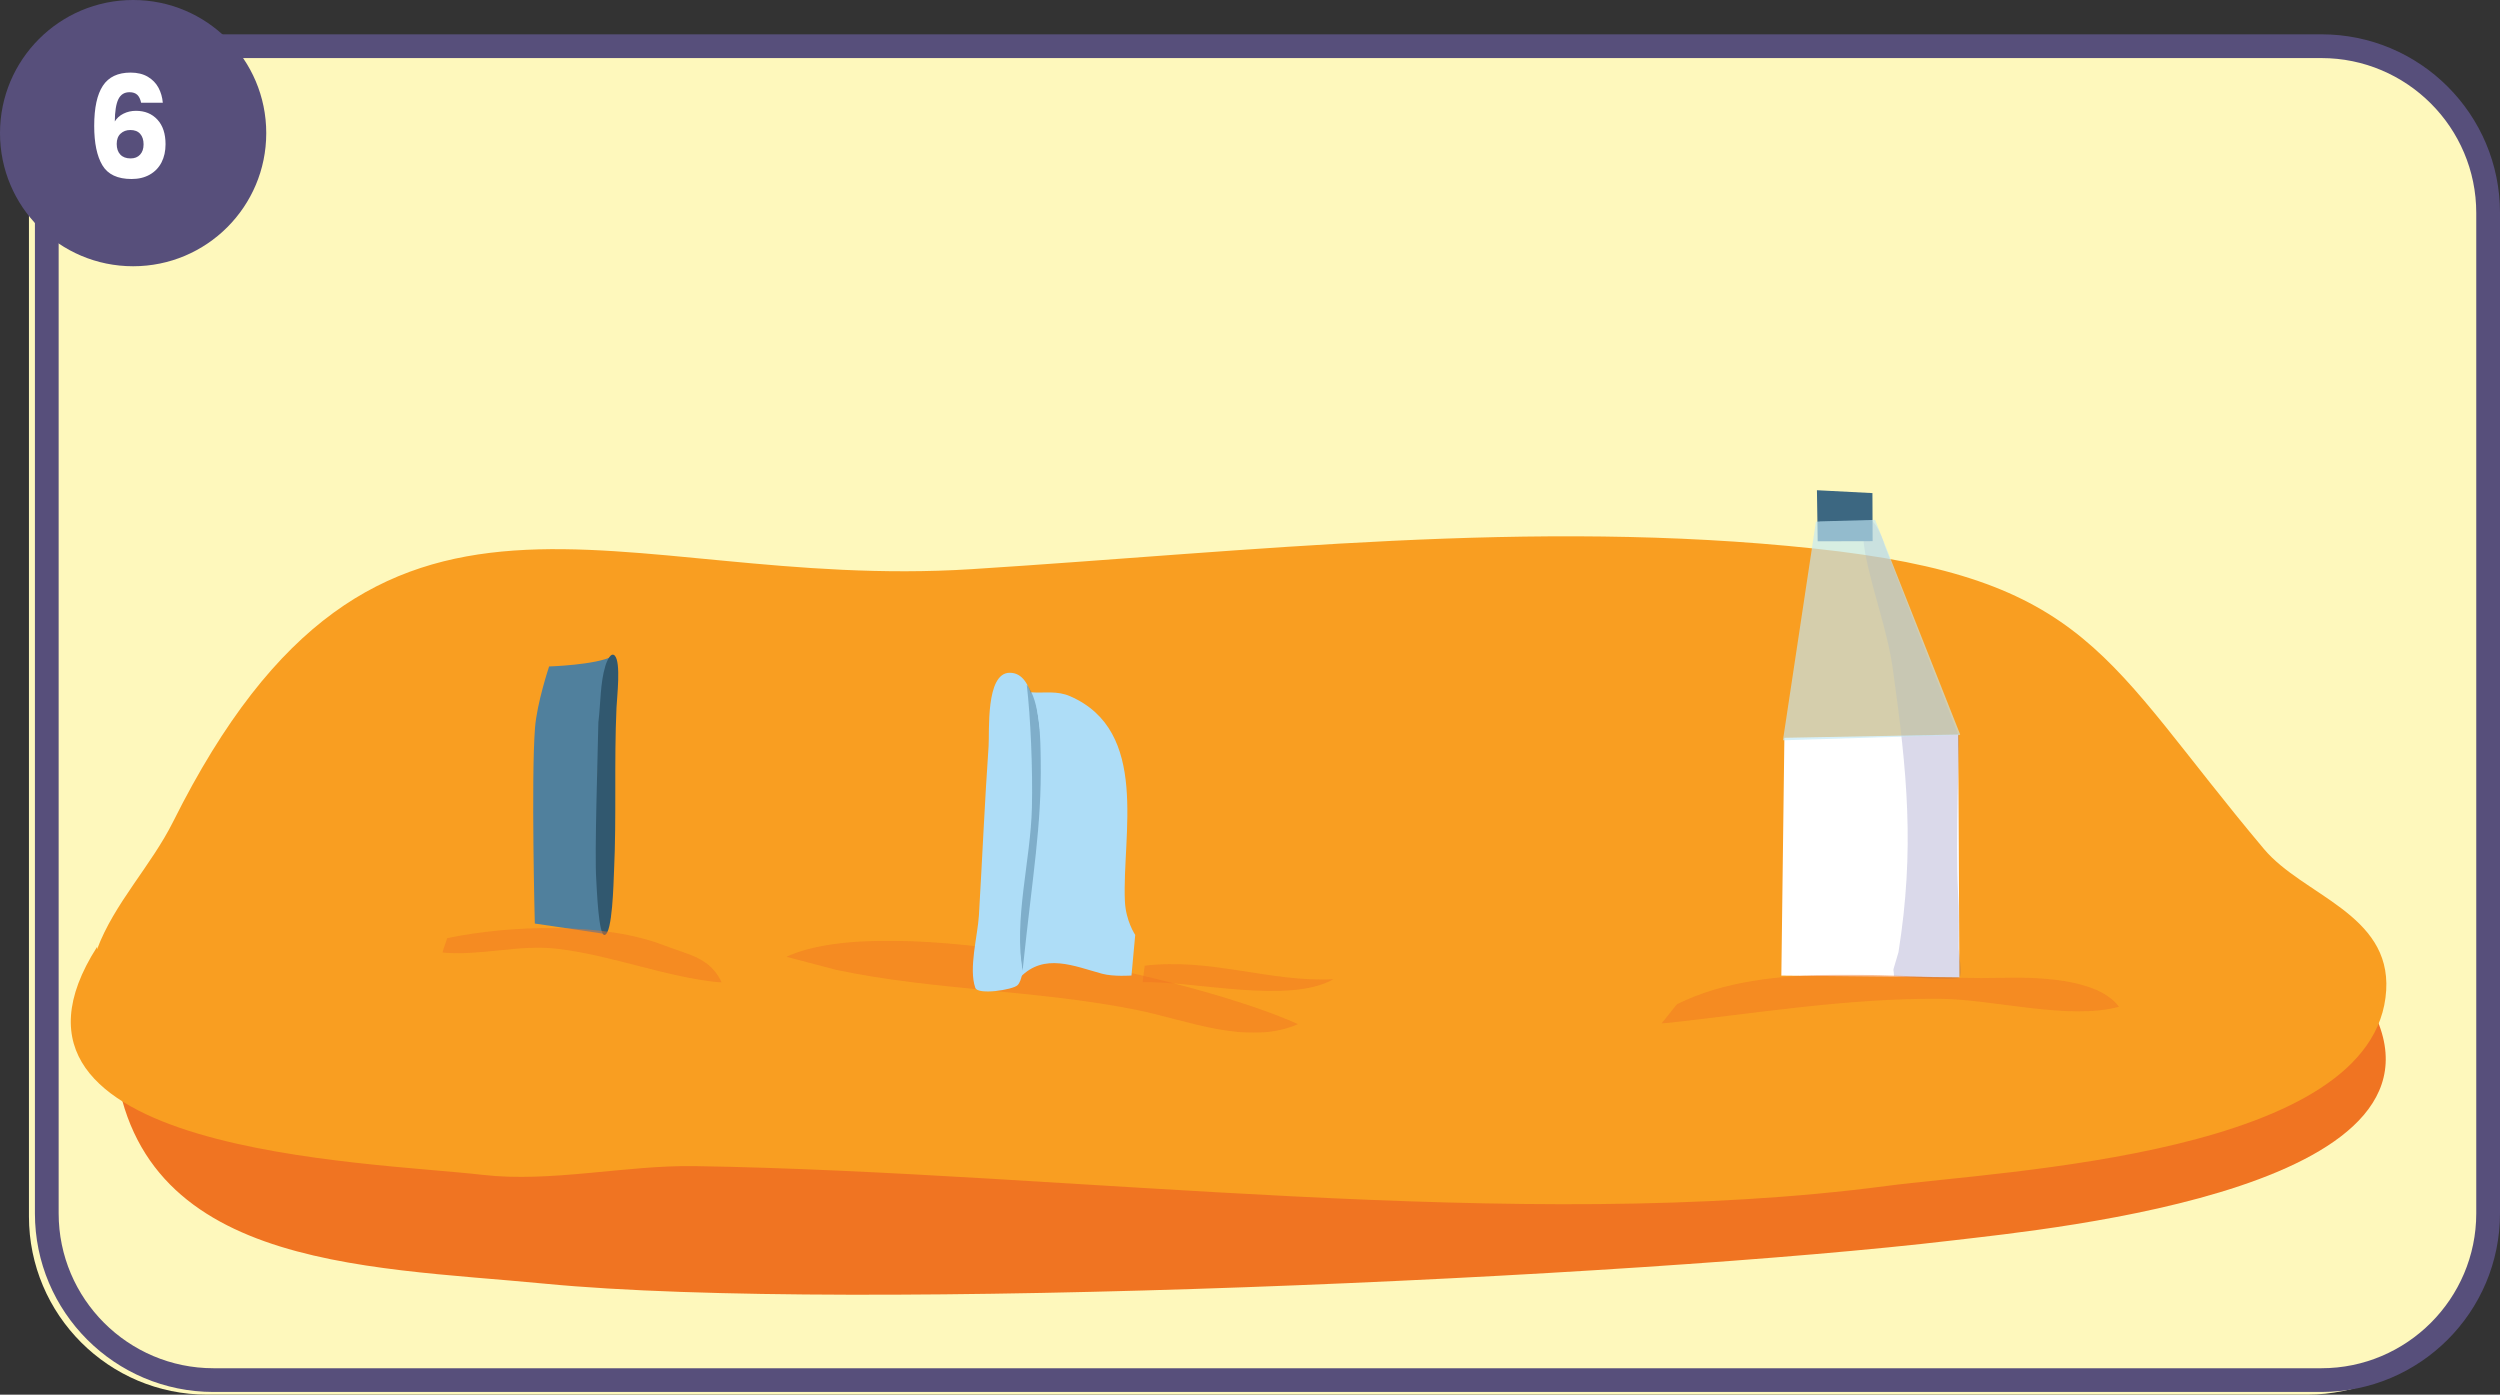 <?xml version="1.0" encoding="UTF-8"?>
<svg id="Layer_2" data-name="Layer 2" xmlns="http://www.w3.org/2000/svg" xmlns:xlink="http://www.w3.org/1999/xlink" viewBox="0 0 158.386 88.357">
  <rect x="0" y="0" width="158.386" height="88.357" fill="#333333" stroke="none"/>
  <defs>
    <style>
      .cls-1 {
        fill: #574f7b;
      }

      .cls-2 {
        clip-path: url(#clippath-20);
      }

      .cls-3 {
        fill: #50809d;
      }

      .cls-4 {
        clip-path: url(#clippath-11);
      }

      .cls-5 {
        clip-path: url(#clippath-16);
      }

      .cls-6 {
        fill: #fff;
      }

      .cls-7 {
        opacity: .19;
      }

      .cls-7, .cls-8, .cls-9, .cls-10 {
        isolation: isolate;
      }

      .cls-11 {
        fill: #31586f;
      }

      .cls-12 {
        clip-path: url(#clippath-2);
      }

      .cls-13 {
        clip-path: url(#clippath-13);
      }

      .cls-14 {
        clip-path: url(#clippath-15);
      }

      .cls-15 {
        clip-path: url(#clippath-6);
      }

      .cls-16 {
        fill: #f07422;
      }

      .cls-17 {
        fill: #393391;
      }

      .cls-18 {
        clip-path: url(#clippath-7);
      }

      .cls-19 {
        clip-path: url(#clippath-1);
      }

      .cls-20 {
        clip-path: url(#clippath-4);
      }

      .cls-21 {
        fill: #c2e8f6;
      }

      .cls-8 {
        opacity: .46;
      }

      .cls-22 {
        clip-path: url(#clippath-12);
      }

      .cls-23 {
        clip-path: url(#clippath-9);
      }

      .cls-24 {
        clip-path: url(#clippath);
      }

      .cls-25 {
        fill: none;
      }

      .cls-26 {
        clip-path: url(#clippath-19);
      }

      .cls-9 {
        opacity: .65;
      }

      .cls-27 {
        clip-path: url(#clippath-3);
      }

      .cls-28 {
        fill: #aeddf7;
      }

      .cls-29 {
        clip-path: url(#clippath-8);
      }

      .cls-30 {
        fill: #f99e21;
      }

      .cls-31 {
        fill: #3c6781;
        fill-rule: evenodd;
      }

      .cls-32 {
        clip-path: url(#clippath-18);
      }

      .cls-33 {
        clip-path: url(#clippath-14);
      }

      .cls-34 {
        clip-path: url(#clippath-17);
      }

      .cls-35 {
        clip-path: url(#clippath-5);
      }

      .cls-36 {
        fill: #fef8bc;
      }

      .cls-37 {
        clip-path: url(#clippath-10);
      }

      .cls-10 {
        opacity: .5;
      }
    </style>
    <clipPath id="clippath">
      <rect class="cls-25" x="118.503" y="32.524" width="5.732" height="30.65" transform="translate(-4.408 13.205) rotate(-6.117)"/>
    </clipPath>
    <clipPath id="clippath-1">
      <rect class="cls-25" x="118.064" y="32.275" width="6.356" height="31.292" transform="translate(-4.416 13.192) rotate(-6.117)"/>
    </clipPath>
    <clipPath id="clippath-2">
      <rect class="cls-25" x="118.064" y="32.275" width="6.356" height="31.292" transform="translate(-4.416 13.192) rotate(-6.117)"/>
    </clipPath>
    <clipPath id="clippath-3">
      <rect class="cls-25" x="112.25" y="32.779" width="11.21" height="14.418" transform="translate(-3.59 12.786) rotate(-6.117)"/>
    </clipPath>
    <clipPath id="clippath-4">
      <rect class="cls-25" x="111.816" y="32.609" width="11.734" height="14.668" transform="translate(-3.586 12.767) rotate(-6.117)"/>
    </clipPath>
    <clipPath id="clippath-5">
      <rect class="cls-25" x="111.816" y="32.609" width="11.734" height="14.668" transform="translate(-3.586 12.767) rotate(-6.117)"/>
    </clipPath>
    <clipPath id="clippath-6">
      <rect class="cls-25" x="28.023" y="58.794" width="17.703" height="3.458"/>
    </clipPath>
    <clipPath id="clippath-7">
      <rect class="cls-25" x="27.557" y="58.219" width="18.579" height="4.4"/>
    </clipPath>
    <clipPath id="clippath-8">
      <rect class="cls-25" x="27.557" y="58.708" width="18.579" height="3.911"/>
    </clipPath>
    <clipPath id="clippath-9">
      <rect class="cls-25" x="72.385" y="61.077" width="12.096" height="1.705"/>
    </clipPath>
    <clipPath id="clippath-10">
      <rect class="cls-25" x="72.05" y="60.175" width="12.712" height="3.911"/>
    </clipPath>
    <clipPath id="clippath-11">
      <rect class="cls-25" x="72.05" y="60.664" width="12.712" height="2.445"/>
    </clipPath>
    <clipPath id="clippath-12">
      <rect class="cls-25" x="49.828" y="59.604" width="32.404" height="5.824"/>
    </clipPath>
    <clipPath id="clippath-13">
      <rect class="cls-25" x="49.559" y="57.241" width="32.759" height="9.29"/>
    </clipPath>
    <clipPath id="clippath-14">
      <rect class="cls-25" x="49.559" y="59.197" width="32.759" height="6.356"/>
    </clipPath>
    <clipPath id="clippath-15">
      <rect class="cls-25" x="63.466" y="43.452" width="3.326" height="18.02" transform="translate(-6.947 10.046) rotate(-8.375)"/>
    </clipPath>
    <clipPath id="clippath-16">
      <rect class="cls-25" x="63.301" y="43.308" width="3.911" height="18.579" transform="translate(-6.965 10.066) rotate(-8.375)"/>
    </clipPath>
    <clipPath id="clippath-17">
      <rect class="cls-25" x="63.301" y="43.308" width="3.911" height="18.579" transform="translate(-6.965 10.066) rotate(-8.375)"/>
    </clipPath>
    <clipPath id="clippath-18">
      <rect class="cls-25" x="105.26" y="61.747" width="28.985" height="3.102"/>
    </clipPath>
    <clipPath id="clippath-19">
      <rect class="cls-25" x="104.809" y="60.664" width="29.825" height="4.4"/>
    </clipPath>
    <clipPath id="clippath-20">
      <rect class="cls-25" x="104.809" y="61.642" width="29.825" height="3.423"/>
    </clipPath>
  </defs>
  <g id="Layer_1-2" data-name="Layer 1">
    <g>
      <g>
        <path class="cls-36" d="m13.122,2.409h133.043c6.23,0,11.288,5.058,11.288,11.288v63.372c0,6.23-5.058,11.287-11.287,11.287H13.122c-6.23,0-11.288-5.058-11.288-11.288V13.697C1.834,7.467,6.892,2.409,13.122,2.409Z"/>
        <path class="cls-16" d="m149.95,63.343c7.165,11.876-19.891,14.491-26.234,15.242-20.05,2.373-69.759,4.623-89.178,2.744-11.649-1.127-26.662-.941-27.364-15.312,6.848,5.257,26.937,3.604,35.599,3.712,28.763.356,80.119,5.123,105.036-8.332"/>
        <path class="cls-30" d="m6.148,60.145c1.085-2.914,3.426-5.293,4.822-8.09,12.946-25.926,27.761-14.544,50.593-15.997,17.871-1.136,35.435-3.213,53.344-1.309,17.551,1.866,18.375,6.977,28.532,19.047,2.468,2.932,8.019,4.098,7.738,8.932-.608,10.449-24.235,11.427-31.645,12.406-23.201,3.066-51.865-.882-75.506-1.256-4.38-.069-9.13,1.055-13.455.553-7.204-.837-32.805-1.33-24.419-14.444"/>
        <g>
          <polygon class="cls-6" points="112.856 61.808 113.048 46.743 124.062 46.536 124.138 61.921 112.856 61.808"/>
          <g class="cls-24">
            <g class="cls-7">
              <g class="cls-19">
                <g class="cls-12">
                  <path class="cls-17" d="m120.276,60.332c1.034-6.514.56-11.37-.354-17.922-.348-2.492-1.266-4.833-1.741-7.295-.051-.262-.36-2.341-.008-2.335.717.011,1.215,1.745,1.215,1.745l2.303,5.961,2.437,6.208s-.241,6.779-.084,9.738c.086,1.632.042,2.005.048,3.624.001.313.239,1.659.046,1.865-.229.246-3.778-.053-4.304-.096"/>
                </g>
              </g>
            </g>
          </g>
          <polygon class="cls-31" points="115.159 34.293 115.111 31.058 118.627 31.24 118.639 34.285 115.159 34.293"/>
          <g class="cls-27">
            <g class="cls-9">
              <g class="cls-20">
                <g class="cls-35">
                  <polygon class="cls-21" points="112.958 46.9 115.049 33.038 118.796 32.937 124.196 46.558 112.958 46.9"/>
                </g>
              </g>
            </g>
          </g>
        </g>
        <path class="cls-3" d="m38.795,41.581c-1.034.549-4.006.642-4.006.642,0,0-.774,2.314-.895,3.902-.248,3.257-.011,12.386-.011,12.386l4.376.647s-.357-4.342-.385-5.836c-.06-3.125-.081-9.251.941-11.704"/>
        <path class="cls-11" d="m37.915,45.715c.141-1.184.109-2.446.436-3.522.107-.354.362-.908.6-.653.397.425.139,2.599.107,3.296-.156,3.45.006,6.905-.156,10.348-.034.719-.096,3.984-.6,4.052-.384.052-.49-2.941-.527-3.5-.112-1.677.096-7.915.135-10.025"/>
        <g class="cls-15">
          <g class="cls-8">
            <g class="cls-18">
              <g class="cls-29">
                <path class="cls-16" d="m28.333,59.436c3.998-.833,9.943-1.027,13.77.47,1.473.576,2.897.743,3.622,2.346-3.502-.319-6.865-1.719-10.404-2.142-2.451-.292-4.858.465-7.299.235"/>
              </g>
            </g>
          </g>
        </g>
        <g class="cls-23">
          <g class="cls-8">
            <g class="cls-37">
              <g class="cls-4">
                <path class="cls-16" d="m72.524,61.184c4.128-.523,7.973,1.067,11.957.852-2.827,1.609-8.815.102-12.096.192"/>
              </g>
            </g>
          </g>
        </g>
        <g class="cls-22">
          <g class="cls-8">
            <g class="cls-13">
              <g class="cls-33">
                <path class="cls-16" d="m49.828,60.617c6.384-3.001,25.955,1.342,32.404,4.266-3.174,1.395-7.043-.258-10.197-.896-6.267-1.267-12.872-1.234-19.05-2.541"/>
              </g>
            </g>
          </g>
        </g>
        <path class="cls-28" d="m64.637,61.913c1.525-1.561,3.407-.706,5.186-.223.732.198,1.861.113,1.861.113l.237-2.572s-.599-.879-.654-2.14c-.183-4.209,1.586-10.768-3.459-12.977-.851-.373-1.608-.192-2.503-.254-.273,4.21.277,8.538.17,12.766-.046,1.813-.587,3.629-.846,5.393"/>
        <path class="cls-28" d="m64.946,61.014c-.185.394-.18,1.104-.48,1.402-.296.294-2.512.635-2.676.168-.432-1.233.154-3.31.23-4.603.21-3.57.364-7.143.612-10.71.064-.921-.197-4.622,1.324-4.648,1.665-.029,1.683,3.219,1.688,4.275.016,2.717.246,5.074.142,7.77-.082,2.11-.526,4.693-.948,6.765"/>
        <g class="cls-14">
          <g class="cls-10">
            <g class="cls-5">
              <g class="cls-34">
                <path class="cls-3" d="m64.802,61.618c-.6-3.353.494-7.069.574-10.45.058-2.431-.083-5.74-.329-7.801.871,1.088.87,3.519.888,4.857.056,4.127-.5,7.065-1.15,13.271"/>
              </g>
            </g>
          </g>
        </g>
        <g class="cls-32">
          <g class="cls-8">
            <g class="cls-26">
              <g class="cls-2">
                <path class="cls-16" d="m106.234,63.63c5.851-2.937,14.204-1.517,20.466-1.679,2.088-.054,6.193-.024,7.544,1.833-3.183.863-7.934-.475-11.285-.505-5.941-.054-11.829.942-17.7,1.571"/>
              </g>
            </g>
          </g>
        </g>
      </g>
      <path class="cls-1" d="m147.07,3.679c5.41,0,9.812,4.402,9.812,9.812v63.381c0,5.41-4.402,9.812-9.812,9.812H13.528c-5.41,0-9.812-4.402-9.812-9.812V13.49c0-5.41,4.402-9.812,9.812-9.812h133.542m0-1.504H13.528C7.278,2.175,2.212,7.241,2.212,13.49v63.381c0,6.25,5.066,11.316,11.316,11.316h133.542c6.249,0,11.316-5.066,11.316-11.316V13.49c0-6.25-5.066-11.316-11.316-11.316h0Z"/>
    </g>
    <g>
      <circle class="cls-1" cx="8.434" cy="8.434" r="8.434"/>
      <path class="cls-6" d="m8.699,6.008c-.116-.109-.28-.166-.493-.166-.328,0-.564.148-.708.445s-.219.768-.225,1.408c.126-.209.31-.375.549-.494.239-.119.502-.18.791-.18.564,0,1.018.186,1.361.559.342.371.514.891.514,1.557,0,.438-.085.822-.255,1.152s-.417.588-.743.773c-.326.186-.71.279-1.154.279-.887,0-1.503-.289-1.849-.869-.346-.578-.519-1.412-.519-2.498,0-1.139.183-1.986.549-2.541.366-.557.952-.834,1.758-.834.432,0,.796.09,1.093.266.296.178.521.41.674.697.153.289.243.604.272.945h-1.374c-.046-.221-.127-.389-.242-.5Zm-1.059,2.457c-.164.154-.246.371-.246.654,0,.287.076.512.229.674.152.162.37.244.652.244.253,0,.454-.08.6-.24.147-.158.221-.375.221-.652,0-.281-.072-.504-.216-.666s-.351-.242-.622-.242c-.248,0-.454.076-.618.229Z"/>
    </g>
  </g>
</svg>